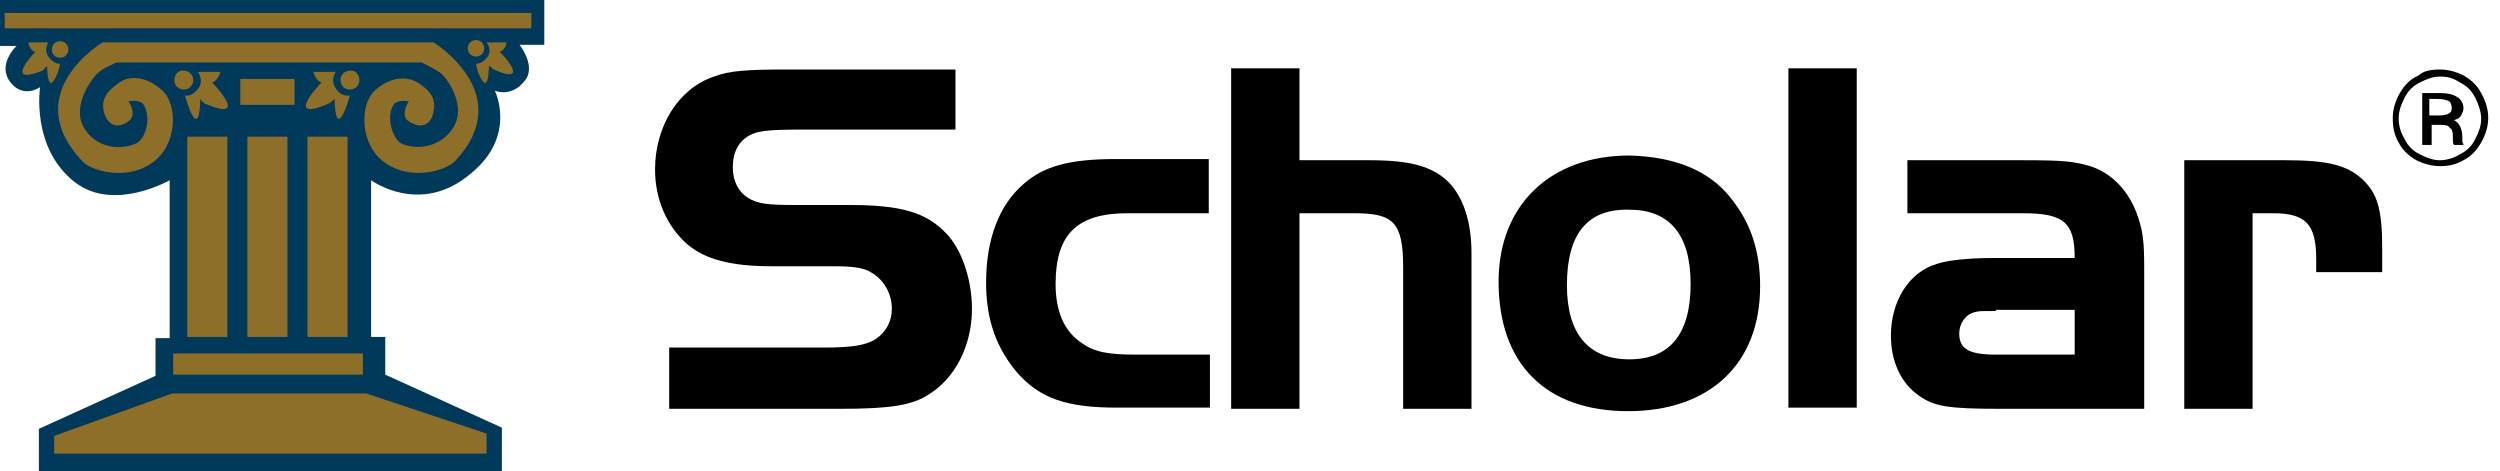 <?xml version="1.0" encoding="utf-8"?>
<svg xmlns="http://www.w3.org/2000/svg" style="enable-background:new 0 0 212.2 40;" version="1.1" viewBox="0 0 212.2 40" x="0px" y="0px">
<style type="text/css">
	.Arched_x0020_Green{fill:url(#SVGID_1_);stroke:#FFFFFF;stroke-width:0.25;stroke-miterlimit:1;}
	.st0{fill:#00395A;}
	.st1{fill:#8E6F2A;}
</style>
<linearGradient gradientUnits="userSpaceOnUse" id="SVGID_1_" x1="-205.766" x2="-205.059" y1="214.14" y2="213.433">
	<stop offset="0" style="stop-color:#20AC4B"/>
	<stop offset="0.983" style="stop-color:#19361A"/>
</linearGradient>
<g id="Layer_1">
</g>
<g id="Icon">
</g>
<g id="Text_copy_5">
	<g>
		<path class="st0" d="M18.3,0h27.9v3.8h-2.1c0,0,1.5,1.9,0.4,3.1C43.4,8.3,42,7.7,42,7.7s1.9,3.8-2,7c-4.3,3.7-8.5,0.6-8.5,0.6&#xA;			v13.3h1.2v3.2l9.9,4.5V40H18.4h-0.6H3.3v-3.6l9.9-4.5v-3.2h1.2V15.3c0,0-4.7,2.7-8,0.2c-3.8-2.9-3-8.1-3-8.1S2,8.4,0.9,7&#xA;			c-1.2-1.5,0.5-3.1,0.5-3.1H-1V0h18.9"/>
		<polygon class="st1" points="4.6,37 4.6,38.5 41.3,38.5 41.3,36.8 31.1,33.4 14.6,33.4"/>
		<rect class="st1" height="1.8" width="16.1" x="14.7" y="30"/>
		<g>
			<rect class="st1" height="17" width="3.4" x="15.9" y="11.6"/>
			<rect class="st1" height="17" width="3.4" x="21" y="11.6"/>
			<rect class="st1" height="17" width="3.4" x="26.1" y="11.6"/>
		</g>
		<g>
			<path class="st1" d="M4.1,3.6H2.4c0,0,0.1,0.7,0.6,0.8C2.8,4.6,0.3,7.3,3.6,6C3.8,5.8,4,5.6,4,5.6s0,2.6,0.8,0.8&#xA;				c0.2-0.4,0.3-1,0.3-1s-0.5,0.1-1-0.6C3.7,4.2,4.1,3.6,4.1,3.6z"/>
			<path class="st1" d="M5.8,4.2c0,0.4-0.3,0.7-0.7,0.7S4.4,4.6,4.4,4.2c0-0.4,0.3-0.7,0.7-0.7S5.8,3.8,5.8,4.2z"/>
		</g>
		<g>
			<path class="st1" d="M16.8,6.1h1.9c0,0-0.2,0.8-0.7,0.9c0.3,0.3,3.2,3.4-0.6,1.8C17.2,8.7,17,8.4,17,8.4s0,3.1-0.9,0.9&#xA;				c-0.2-0.5-0.4-1.2-0.4-1.2s0.6,0.2,1.2-0.7C17.3,6.8,16.8,6.1,16.8,6.1z"/>
			<path class="st1" d="M14.8,6.8c0,0.5,0.4,0.8,0.8,0.8c0.5,0,0.8-0.4,0.8-0.8c0-0.5-0.4-0.8-0.8-0.8C15.2,5.9,14.8,6.3,14.8,6.8z"/>
		</g>
		<g>
			<path class="st1" d="M28.5,6.1h-1.9c0,0,0.2,0.8,0.7,0.9c-0.3,0.3-3.2,3.4,0.6,1.8c0.3-0.2,0.5-0.4,0.5-0.4s0,3.1,0.9,0.9&#xA;				c0.2-0.5,0.4-1.2,0.4-1.2S29,8.3,28.5,7.5C28,6.8,28.5,6.1,28.5,6.1z"/>
			<path class="st1" d="M30.5,6.8c0,0.5-0.4,0.8-0.8,0.8c-0.5,0-0.8-0.4-0.8-0.8c0-0.5,0.4-0.8,0.8-0.8C30.1,5.9,30.5,6.3,30.5,6.8z"/>
		</g>
		<g>
			<path class="st1" d="M41.3,3.6H43c0,0-0.1,0.7-0.6,0.8c0.3,0.2,2.7,2.9-0.5,1.5c-0.2-0.2-0.4-0.3-0.4-0.3s0,2.6-0.8,0.8&#xA;				c-0.2-0.4-0.3-1-0.3-1s0.5,0.1,1-0.6C41.8,4.2,41.3,3.6,41.3,3.6z"/>
			<path class="st1" d="M39.7,4.1c0,0.4,0.3,0.7,0.7,0.7c0.4,0,0.7-0.3,0.7-0.7c0-0.4-0.3-0.7-0.7-0.7C40,3.4,39.7,3.7,39.7,4.1z"/>
		</g>
		<rect class="st1" height="1.3" width="44.7" x="0.4" y="1.1"/>
		<g>
			<g>
				<path class="st1" d="M36.8,3.6l-18.4,0l0,0h0h0l0,0l-9.7,0c0,0-7.2,4.3-1.7,10.1c0.6,0.7,3.5,1.7,5.8,0.2c2.3-1.5,2.3-5,1-6.2&#xA;					c-1.3-1.2-2.8-1.4-3.8-0.6c-1,0.7-1.4,1.4-1.2,2.3c0.2,1,1,1.7,2.1,0.9c0.8-0.6,0-1.7,0-1.7s1-0.2,1.3,0.3&#xA;					c0.7,1.2,0.1,3-0.7,3.3c-1.7,0.7-3.7,0.1-4.5-1.6C6.3,9.1,7.4,7.1,8.3,6.2c0.4-0.4,1.6-0.9,1.6-0.9h25.9c0,0,1.2,0.6,1.6,0.9&#xA;					c0.9,0.8,2,2.9,1.2,4.4c-0.8,1.6-2.8,2.3-4.5,1.6c-0.7-0.3-1.4-2.2-0.7-3.3c0.3-0.5,1.3-0.3,1.3-0.3s-0.8,1.2,0,1.7&#xA;					c1.2,0.8,2,0.1,2.1-0.9c0.2-1-0.2-1.6-1.2-2.3c-1-0.7-2.5-0.6-3.8,0.6c-1.3,1.2-1.3,4.7,1,6.2c2.3,1.5,5.1,0.5,5.8-0.2&#xA;					C44,8,36.8,3.6,36.8,3.6z"/>
			</g>
		</g>
		<rect class="st1" height="2.2" width="4.6" x="20.4" y="6.7"/>
		<g>
			<path d="M56.8,29.5H70c2.3,0,3.5-0.2,4.3-0.7c0.9-0.6,1.4-1.5,1.4-2.6c0-1.3-0.7-2.5-1.8-3.1c-0.6-0.4-1.7-0.5-3.1-0.5h-5.3&#xA;				c-3.5,0-5.7-0.6-7.2-1.9c-1.7-1.5-2.7-3.8-2.7-6.3c0-3.7,2-6.9,5-7.9c1.3-0.5,2.8-0.6,6.2-0.6h14.3v5.1H68&#xA;				c-2.7,0-3.7,0.1-4.4,0.5c-0.9,0.5-1.4,1.4-1.4,2.7c0,1.2,0.5,2.1,1.3,2.6c0.8,0.5,1.7,0.6,4,0.6h4.6c4.3,0,6.5,0.6,8.2,2.4&#xA;				c1.3,1.3,2.2,3.9,2.2,6.4c0,3.1-1.4,5.9-3.7,7.3c-1.4,0.9-3.2,1.2-7.5,1.2H56.8V29.5z"/>
			<path d="M102.6,18.1h-6.9c-4.3,0-6.1,1.8-6.1,6c0,2.3,0.7,4,2.2,5c1.1,0.8,2.3,1,4.6,1h6.3v4.5h-7.9c-4.3,0-6.5-0.8-8.4-2.9&#xA;				c-1.8-2.1-2.7-4.5-2.7-7.7c0-3.7,1.1-6.6,3.2-8.4c1.7-1.5,3.9-2.1,7.8-2.1h7.9V18.1z"/>
			<path d="M110.3,13.6h5.9c3.5,0,5.3,0.5,6.7,1.8c1.3,1.3,2,3.4,2,6.1v13.2h-5.8v-12c0-3.8-0.8-4.6-4.1-4.6h-4.7v16.6h-5.8V5.8h5.8&#xA;				V13.6z"/>
			<path d="M146.9,16.8c1.7,2.1,2.5,4.5,2.5,7.5c0,6.6-4.3,10.6-11.2,10.6c-7,0-11-4-11-11c0-6.5,4.4-10.7,11.1-10.7&#xA;				C142.2,13.3,145.1,14.5,146.9,16.8z M133,24.2c0,4.1,1.8,6.3,5.3,6.3c3.4,0,5.2-2.1,5.2-6.4c0-4.2-1.8-6.3-5.2-6.3&#xA;				C134.7,17.7,133,19.9,133,24.2z"/>
			<path d="M151.8,34.6V5.8h5.8v28.8H151.8z"/>
			<path d="M176.1,21.9c0-3-0.9-3.8-4.4-3.8h-9.8v-4.5h9.8c3.5,0,4.3,0.1,5.7,0.5c1.9,0.6,3.4,2.2,4.1,4.4c0.4,1.2,0.5,2.1,0.5,4.3&#xA;				v11.9h-12.2c-4.5,0-5.6-0.2-6.9-1.1c-1.6-1.1-2.4-3-2.4-5.1c0-2.9,1.5-5.4,3.9-6.1c0.9-0.3,2.6-0.5,4.8-0.5H176.1z M169.4,26.4&#xA;				c-1.4,0-1.4,0-1.8,0.1c-0.8,0.2-1.3,1-1.3,1.8c0,1.3,0.8,1.8,3.1,1.8h6.7v-3.8H169.4z"/>
			<path d="M194,13.6c3.5,0,5.2,0.4,6.5,1.6c1.3,1.2,1.7,2.6,1.7,5.8v2.1h-5.6V22c0-3-0.9-3.9-3.7-3.9h-1.7v16.6h-5.8V13.6H194z"/>
		</g>
		<g>
			<g>
				<path d="M207.1,5.9c0.7,0,1.4,0.2,2,0.5c0.7,0.4,1.2,0.9,1.5,1.5c0.4,0.7,0.6,1.4,0.6,2.1c0,0.7-0.2,1.4-0.6,2.1&#xA;					c-0.4,0.7-0.9,1.2-1.5,1.5c-0.7,0.4-1.3,0.5-2,0.5c-0.7,0-1.4-0.2-2-0.5c-0.7-0.4-1.2-0.9-1.5-1.5c-0.4-0.7-0.5-1.3-0.5-2.1&#xA;					c0-0.7,0.2-1.4,0.6-2.1c0.4-0.7,0.9-1.2,1.6-1.5C205.7,6,206.4,5.9,207.1,5.9z M207.1,6.5c-0.6,0-1.1,0.2-1.7,0.5&#xA;					c-0.6,0.3-1,0.7-1.3,1.3c-0.3,0.6-0.5,1.1-0.5,1.8c0,0.6,0.2,1.2,0.5,1.7c0.3,0.6,0.7,1,1.3,1.3c0.6,0.3,1.1,0.5,1.7,0.5&#xA;					c0.6,0,1.2-0.2,1.7-0.5c0.6-0.3,1-0.7,1.3-1.3c0.3-0.6,0.5-1.1,0.5-1.7c0-0.6-0.2-1.2-0.5-1.8c-0.3-0.6-0.7-1-1.3-1.3&#xA;					C208.2,6.6,207.7,6.5,207.1,6.5z M205.5,7.9h1.6c0.6,0,1.1,0.1,1.4,0.3c0.4,0.2,0.6,0.6,0.6,1c0,0.2-0.1,0.4-0.2,0.6&#xA;					c-0.1,0.2-0.3,0.3-0.6,0.4c0.2,0.1,0.4,0.3,0.5,0.5c0.1,0.2,0.2,0.5,0.2,0.9c0,0.2,0,0.3,0,0.4c0,0.1,0.1,0.2,0.1,0.3h-0.8&#xA;					c-0.1-0.1-0.1-0.3-0.1-0.5c0-0.4,0-0.6-0.1-0.8c-0.1-0.1-0.2-0.2-0.3-0.3c-0.2-0.1-0.4-0.1-0.8-0.1h-0.6v1.7h-0.8V7.9z&#xA;					 M206.2,9.8h0.8c0.5,0,0.8-0.1,0.9-0.2c0.2-0.1,0.2-0.3,0.2-0.5c0-0.2-0.1-0.4-0.2-0.5c-0.2-0.1-0.5-0.2-1-0.2h-0.7V9.8z"/>
			</g>
		</g>
	</g>
</g>
</svg>